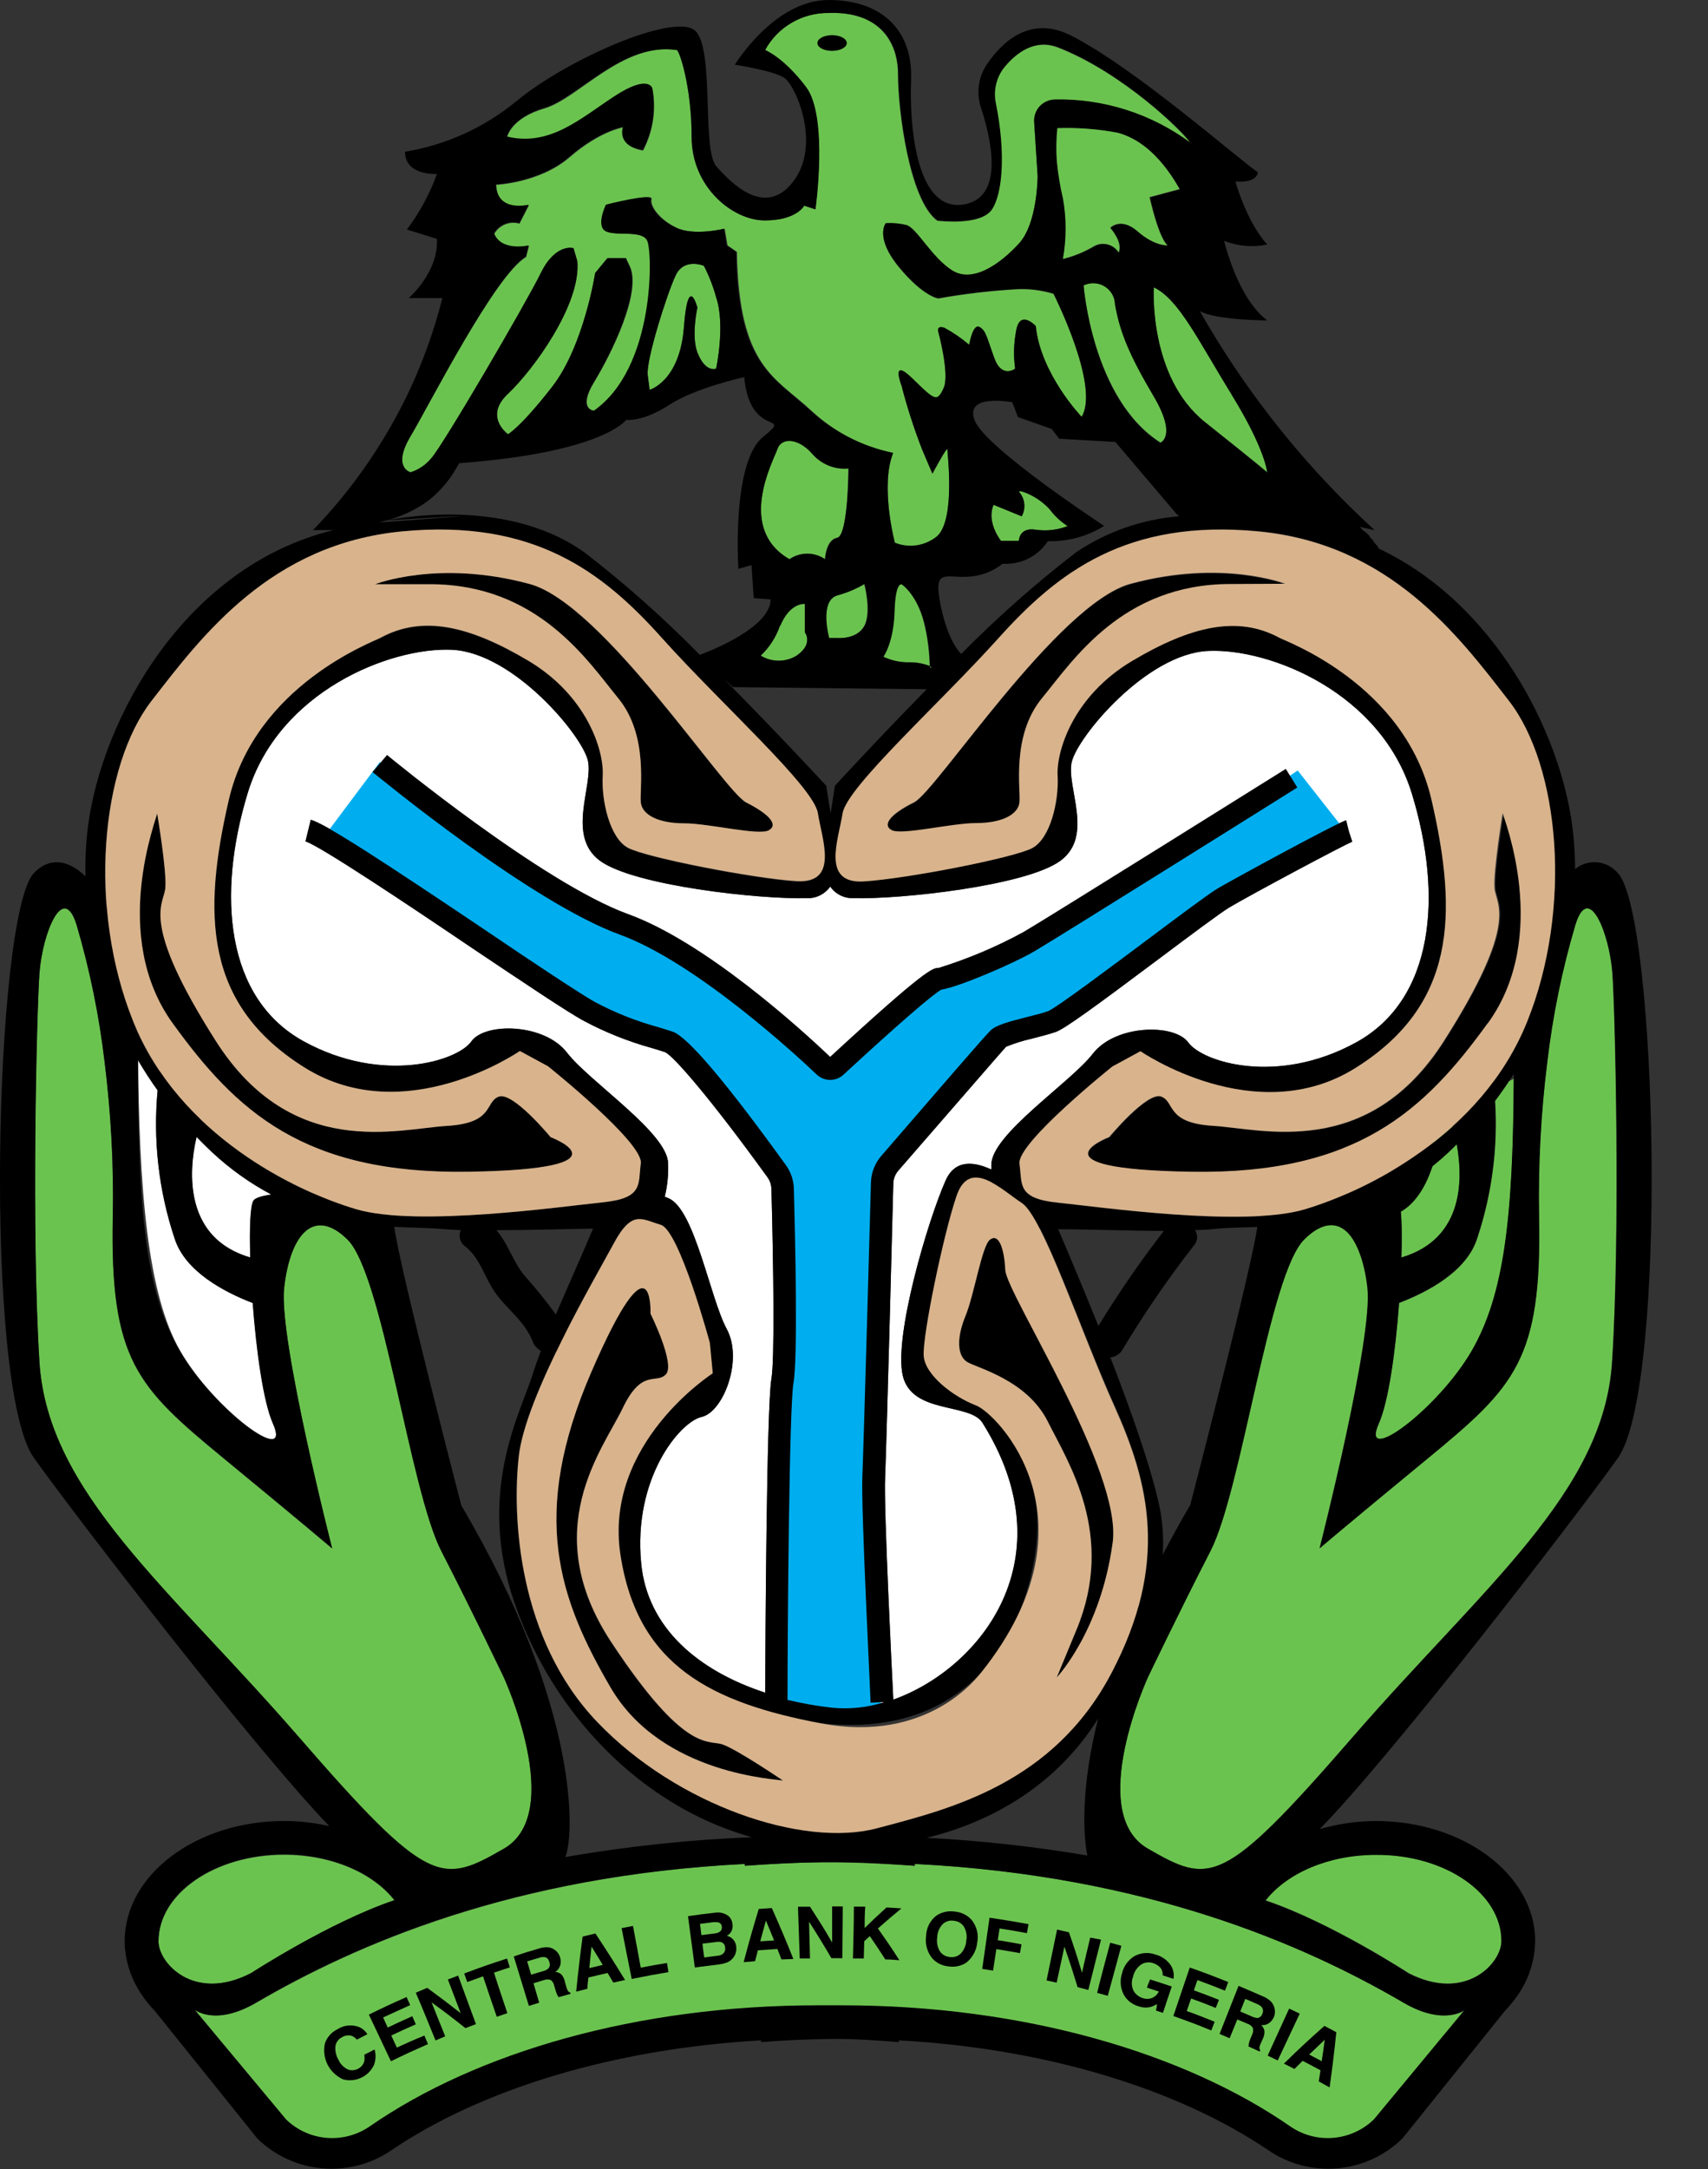 <svg width="26" height="33" viewBox="0 0 26 33" fill="none" xmlns="http://www.w3.org/2000/svg">
<rect x="0" y="0" width="26" height="33" fill="#333333" stroke="none"/>
<g clip-path="url(#clip0_11_5579)">
<path d="M9.132 13.093C9.646 13.474 11.572 13.684 12.285 13.663C12.354 13.666 12.422 13.651 12.484 13.62C12.546 13.589 12.599 13.543 12.639 13.487C12.678 13.544 12.731 13.589 12.792 13.62C12.854 13.651 12.923 13.666 12.992 13.663C13.704 13.684 15.631 13.474 16.144 13.093C16.658 12.713 16.229 11.973 16.315 11.592C16.401 11.212 17.45 9.945 18.392 9.902C19.333 9.859 21.024 10.536 21.494 12.079C21.965 13.622 21.837 15.206 20.639 15.861C19.441 16.517 18.306 16.157 18.091 15.861C17.877 15.566 16.979 15.587 16.636 16.03C16.293 16.473 15.091 17.256 15.091 17.721V17.792C14.841 17.676 14.544 17.628 14.397 17.955C14.122 18.57 13.605 20.332 13.742 20.926C13.88 21.519 14.763 21.337 14.956 21.645C16.252 23.707 14.933 25.38 13.599 25.857C13.583 25.538 13.452 22.948 13.474 22.482C13.495 21.99 13.599 18.049 13.599 18.005C13.601 17.932 13.628 17.862 13.676 17.807C14.64 16.699 15.271 15.97 15.315 15.924C15.442 15.872 15.573 15.831 15.708 15.801C15.833 15.768 15.975 15.733 16.073 15.698C16.212 15.648 16.652 15.328 17.653 14.578C18.112 14.235 18.586 13.88 18.715 13.804C19.046 13.607 20.461 12.852 20.585 12.805L20.533 12.645L20.492 12.48C20.356 12.513 18.74 13.395 18.54 13.513C18.395 13.599 17.956 13.928 17.448 14.309C16.905 14.714 16.086 15.328 15.959 15.38C15.875 15.411 15.748 15.443 15.624 15.473C15.332 15.547 15.164 15.597 15.082 15.673C14.999 15.749 14.139 16.748 13.417 17.583C13.318 17.697 13.262 17.841 13.259 17.99C13.259 18.03 13.149 21.968 13.128 22.464C13.106 22.96 13.252 25.788 13.252 25.903L13.472 25.892C13.212 25.976 12.937 26.006 12.665 25.979C12.432 25.953 12.201 25.912 11.973 25.856H11.989C11.989 24.637 12.017 21.398 12.079 21.045C12.147 20.662 12.106 18.852 12.086 18.09C12.084 17.957 12.04 17.829 11.962 17.721C11.045 16.451 10.465 15.769 10.241 15.694C10.166 15.669 10.09 15.646 10.011 15.623C9.678 15.531 9.356 15.402 9.052 15.24C8.831 15.116 8.118 14.644 7.362 14.131C5.877 13.134 4.959 12.531 4.731 12.472L4.651 12.8C4.851 12.854 6.246 13.785 7.17 14.411C7.966 14.944 8.654 15.406 8.89 15.531C9.214 15.704 9.557 15.841 9.911 15.94C9.987 15.962 10.06 15.985 10.127 16.007C10.252 16.065 10.797 16.684 11.684 17.91C11.721 17.962 11.742 18.024 11.743 18.088C11.776 19.294 11.793 20.687 11.743 20.975C11.668 21.396 11.651 25.104 11.649 25.752C10.631 25.419 9.854 24.767 9.76 23.781C9.636 22.485 10.352 21.63 10.681 21.556C11.01 21.483 11.317 20.688 11.064 20.22C10.81 19.752 10.579 18.409 10.183 18.232L10.12 18.205C10.16 18.041 10.177 17.872 10.171 17.703C10.171 17.239 8.972 16.457 8.631 16.013C8.289 15.568 7.383 15.549 7.175 15.844C6.967 16.14 5.826 16.499 4.627 15.844C3.429 15.189 3.3 13.604 3.772 12.062C4.243 10.519 5.933 9.845 6.875 9.884C7.816 9.924 8.87 11.195 8.951 11.575C9.032 11.956 8.619 12.713 9.132 13.093Z" fill="white"/>
<path d="M21.334 19.129C22.497 18.787 22.226 17.51 22.104 17.094L21.023 18.177C21.165 18.197 21.265 18.229 21.29 18.271C21.334 18.346 21.348 18.685 21.334 19.129Z" fill="#6BC34F"/>
<path d="M22.403 20.556C22.902 19.701 23.034 18.532 23.044 16.412L22.745 16.561C22.82 17.33 22.733 18.106 22.488 18.84C22.33 19.346 21.73 19.659 21.298 19.825C21.245 20.551 21.139 21.326 20.99 21.66C20.691 22.33 21.889 21.443 22.403 20.556Z" fill="#6BC34F"/>
<path d="M24.543 14.806C24.5 14.214 24.185 13.403 23.979 14.068C23.776 14.752 23.633 15.452 23.55 16.161C23.453 16.94 23.411 17.725 23.425 18.51C23.468 20.682 23.06 21.096 21.744 22.178C20.429 23.261 20.086 23.556 20.086 23.556C20.086 23.556 20.9 20.369 20.814 19.596C20.769 19.189 20.653 18.864 20.477 18.721C20.302 18.578 20.103 18.61 19.854 18.855C19.316 19.372 18.9 22.672 18.423 23.598C17.947 24.524 17.471 25.52 17.471 25.52C17.471 25.52 16.525 27.581 17.471 28.126C18.416 28.67 18.608 28.712 20.588 26.43C22.569 24.148 24.409 22.71 24.538 20.724C24.666 18.738 24.585 15.397 24.543 14.806Z" fill="#6BC34F"/>
<path d="M3.809 19.129C3.795 18.684 3.809 18.343 3.854 18.267C3.879 18.225 3.978 18.193 4.121 18.173L3.039 17.09C2.917 17.51 2.648 18.787 3.809 19.129Z" fill="white"/>
<path d="M4.156 21.655C4.008 21.321 3.907 20.547 3.848 19.82C3.417 19.656 2.818 19.344 2.659 18.835C2.414 18.102 2.327 17.327 2.402 16.559L2.102 15.975C2.112 18.102 2.247 19.703 2.746 20.556C3.257 21.444 4.456 22.331 4.156 21.655Z" fill="white"/>
<path d="M7.67 28.129C8.615 27.584 7.67 25.523 7.67 25.523C7.67 25.523 7.195 24.531 6.719 23.601C6.242 22.671 5.826 19.375 5.287 18.858C5.037 18.612 4.823 18.594 4.663 18.724C4.486 18.867 4.37 19.192 4.325 19.599C4.239 20.372 5.054 23.559 5.054 23.559C5.054 23.559 4.711 23.264 3.395 22.181C2.079 21.099 1.673 20.69 1.716 18.513C1.731 17.728 1.689 16.943 1.592 16.164C1.509 15.455 1.366 14.755 1.164 14.07C0.957 13.411 0.641 14.222 0.599 14.809C0.557 15.397 0.474 18.74 0.599 20.726C0.724 22.712 2.568 24.149 4.549 26.432C6.529 28.715 6.724 28.673 7.67 28.129Z" fill="#6BC34F"/>
<path d="M6.251 7.186C6.374 7.148 6.483 7.074 6.565 6.975C6.736 6.792 8.007 4.623 8.232 4.157C8.458 3.692 8.731 3.777 8.731 3.777L8.789 3.974C8.848 4.636 8.108 5.637 7.734 5.989C7.359 6.342 7.734 6.605 7.734 6.605C7.734 6.605 7.919 6.507 8.404 5.886C8.89 5.265 9.06 4.154 9.06 4.154L9.246 3.928H9.532C9.546 3.96 9.563 4.001 9.589 4.051C9.774 4.445 9.304 5.39 9.047 5.812C8.79 6.235 9.047 6.249 9.047 6.249C9.99 5.587 9.946 3.826 9.86 3.663C9.774 3.501 9.403 3.593 9.236 3.522C9.069 3.45 9.236 3.114 9.236 3.114C9.236 3.114 9.95 2.931 9.921 3.029C9.892 3.128 10.034 3.34 10.304 3.466C10.573 3.593 11.033 3.48 11.033 3.48L11.076 3.734L11.219 3.832C11.248 5.593 11.804 5.735 12.36 6.255C12.706 6.575 13.133 6.797 13.595 6.897C13.394 7.404 13.622 8.264 13.622 8.264C13.728 8.306 13.844 8.32 13.957 8.302C14.07 8.285 14.177 8.238 14.265 8.165C14.55 7.912 14.422 6.897 14.422 6.84C14.422 6.784 14.194 7.21 14.194 7.21L14.036 6.84C13.913 6.523 13.808 6.199 13.723 5.869C13.723 5.869 13.551 5.432 13.894 5.769C14.237 6.106 14.268 6.122 14.364 5.911C14.46 5.699 14.28 5.038 14.28 5.038C14.28 5.038 14.265 4.953 14.379 4.995C14.513 5.067 14.638 5.154 14.754 5.252C14.754 5.252 14.811 4.924 14.911 4.981C15.01 5.038 15.025 5.15 15.139 5.46C15.252 5.77 15.453 5.615 15.453 5.615C15.427 5.427 15.431 5.237 15.466 5.05C15.523 4.698 15.766 4.965 15.766 4.965C15.837 5.698 16.465 6.347 16.465 6.347C16.75 5.881 16.037 4.472 16.037 4.472C15.857 4.417 15.669 4.393 15.48 4.402C15.079 4.425 14.678 4.472 14.282 4.543C14.282 4.543 14.054 4.514 13.682 4.064C13.311 3.613 13.483 3.401 13.483 3.401C13.588 3.395 13.694 3.404 13.797 3.43C13.954 3.473 14.182 3.922 14.495 4.12C14.808 4.319 15.224 4.022 15.509 3.712C15.795 3.401 15.795 2.683 15.795 2.683L15.742 1.858C15.739 1.816 15.745 1.773 15.76 1.733C15.774 1.692 15.796 1.655 15.825 1.624C15.854 1.592 15.89 1.566 15.929 1.549C15.968 1.531 16.011 1.521 16.054 1.52C16.797 1.505 17.524 1.736 18.119 2.176C18.008 2.001 17.085 1.106 16.108 0.726C15.75 0.585 15.464 0.81 15.289 1.022C15.226 1.098 15.182 1.187 15.159 1.281C15.135 1.376 15.133 1.475 15.152 1.57C15.311 2.352 15.25 2.962 15.095 3.191C14.924 3.444 14.267 3.359 14.267 3.359C13.839 3.049 13.668 1.669 13.668 1.133C13.668 0.597 13.345 0.171 12.615 0.198C12.416 0.196 12.221 0.247 12.05 0.346C11.879 0.446 11.738 0.59 11.644 0.762C11.644 0.762 11.93 0.874 12.268 1.325C12.606 1.776 12.41 3.186 12.41 3.186L12.239 3.129C12.239 3.129 12.125 3.354 11.639 3.354C11.154 3.354 10.527 2.847 10.527 2.086C10.527 1.325 10.344 0.769 10.304 0.762C9.476 0.639 8.807 1.501 8.291 1.65C7.775 1.799 7.721 2.086 7.721 2.086C8.377 2.241 8.843 1.804 9.361 1.47C9.879 1.137 9.932 1.347 9.932 1.347C9.993 1.669 9.943 2.001 9.79 2.291C9.376 2.22 9.489 1.938 9.489 1.938C9.489 1.938 9.133 1.995 8.676 2.39C8.22 2.786 7.554 2.813 7.554 2.813C7.569 3.249 8.053 3.123 8.053 3.123L7.909 3.404C7.837 3.383 7.76 3.387 7.69 3.415C7.62 3.443 7.562 3.494 7.525 3.559C7.639 3.841 8.053 3.742 8.053 3.742L8.01 3.911C7.535 4.188 6.536 6.158 6.251 6.637C5.965 7.116 6.251 7.186 6.251 7.186Z" fill="#6BC34F"/>
<path d="M10.617 5.362C10.741 5.68 10.902 5.608 10.902 5.608C10.902 5.608 11.046 4.946 10.902 4.523C10.857 4.358 10.795 4.197 10.716 4.044C10.716 4.044 10.417 3.921 10.289 4.185C10.16 4.448 9.832 5.481 9.861 5.707L9.89 5.932C9.89 5.932 10.351 5.803 10.412 4.973C10.473 4.143 10.617 4.681 10.617 4.681C10.617 4.681 10.521 5.109 10.617 5.362Z" fill="#6BC34F"/>
<path d="M16.65 3.746C16.681 3.728 16.715 3.716 16.751 3.711C16.787 3.707 16.823 3.709 16.858 3.718C16.893 3.727 16.925 3.743 16.954 3.765C16.982 3.786 17.006 3.813 17.024 3.844C17.103 3.69 16.899 3.465 16.899 3.465C16.899 3.465 17.057 3.295 17.314 3.52C17.57 3.746 17.771 3.732 17.771 3.732C17.63 3.609 17.498 2.999 17.498 2.999L17.956 2.876C17.62 2.286 17.271 2.087 17.007 2.014C16.704 1.956 16.395 1.933 16.086 1.944C16.069 2.11 16.067 2.278 16.079 2.444C16.096 2.636 16.127 2.827 16.171 3.014C16.227 3.322 16.227 3.637 16.171 3.945C16.34 3.902 16.501 3.835 16.65 3.746Z" fill="#6BC34F"/>
<path d="M17.665 6.732C17.665 6.732 17.922 6.633 17.566 6.028C17.209 5.422 17.051 5.07 16.973 4.619C16.971 4.564 16.956 4.511 16.928 4.464C16.9 4.417 16.86 4.377 16.812 4.349C16.765 4.321 16.711 4.305 16.656 4.303C16.6 4.301 16.545 4.313 16.496 4.337C16.496 4.337 16.624 6.069 17.665 6.732Z" fill="#6BC34F"/>
<path d="M17.563 4.369C17.563 4.369 17.478 5.736 18.348 6.425C19.217 7.115 19.29 7.186 19.29 7.186C19.29 7.186 19.262 6.834 18.748 6.003C18.234 5.172 17.948 4.558 17.563 4.369Z" fill="#6BC34F"/>
<path d="M12.742 8.181C12.913 8.154 12.913 7.124 12.913 7.124C12.812 7.134 12.711 7.12 12.617 7.083C12.523 7.046 12.439 6.988 12.372 6.914C12.157 6.66 11.887 6.645 11.829 6.829C11.772 7.012 11.206 8.04 12.015 8.506C12.095 8.451 12.189 8.422 12.286 8.422C12.383 8.422 12.477 8.451 12.556 8.506C12.556 8.506 12.571 8.209 12.742 8.181Z" fill="#6BC34F"/>
<path d="M15.124 7.681C15.01 7.948 15.238 8.23 15.238 8.23H15.51C15.51 8.23 15.51 8.018 15.767 8.06C15.931 8.083 16.098 8.064 16.252 8.004C16.146 7.937 16.053 7.851 15.979 7.751C15.777 7.525 15.48 7.437 15.51 7.482C15.554 7.532 15.582 7.594 15.59 7.66C15.598 7.726 15.584 7.793 15.552 7.852L15.124 7.681Z" fill="#6BC34F"/>
<path d="M14.168 10.157C14.182 10.157 14.168 10.142 14.15 10.129C14.153 10.152 14.156 10.161 14.168 10.157Z" fill="#6BC34F"/>
<path d="M13.727 8.89C13.727 8.89 13.626 8.82 13.612 9.299C13.598 9.778 13.441 9.99 13.441 9.99C13.561 10.047 13.693 10.076 13.826 10.075C13.937 10.072 14.048 10.091 14.151 10.132C14.147 9.937 14.125 9.743 14.083 9.553C13.982 9.06 13.727 8.89 13.727 8.89Z" fill="#6BC34F"/>
<path d="M12.74 9.707C12.74 9.707 13.04 9.735 13.155 9.522C13.269 9.309 13.155 8.887 13.155 8.887C13.025 8.963 12.886 9.021 12.74 9.059C12.455 9.143 12.616 9.708 12.616 9.708L12.74 9.707Z" fill="#6BC34F"/>
<path d="M11.872 9.524C11.813 9.695 11.713 9.85 11.581 9.976C11.663 10.026 11.758 10.053 11.855 10.053C11.952 10.053 12.047 10.026 12.129 9.976C12.386 9.793 12.254 9.622 12.254 9.622V9.188C12.215 9.188 12.015 9.185 11.872 9.524Z" fill="#6BC34F"/>
<path d="M3.825 30.023C3.825 30.023 5.014 29.244 6.006 28.915C5.683 28.501 5.052 28.219 4.325 28.219C3.27 28.219 2.413 28.811 2.413 29.539C2.413 29.872 2.958 30.467 3.825 30.023Z" fill="#6BC34F"/>
<path d="M21.366 30.468C19.861 29.586 17.459 28.536 13.929 28.359C13.929 28.369 13.929 28.377 13.929 28.387C13.546 28.36 13.158 28.34 12.761 28.334H12.512C12.114 28.334 11.726 28.36 11.343 28.387C11.344 28.378 11.344 28.368 11.343 28.359C7.813 28.536 5.412 29.59 3.906 30.468C3.275 30.837 2.963 30.573 2.964 30.574L4.358 32.25C4.525 32.413 4.744 32.514 4.978 32.533C5.212 32.553 5.446 32.49 5.638 32.357C7.259 31.234 9.711 30.517 12.452 30.517C12.516 30.517 12.577 30.517 12.64 30.517C12.704 30.517 12.765 30.517 12.829 30.517C15.572 30.517 18.023 31.234 19.644 32.357C19.836 32.49 20.07 32.553 20.304 32.533C20.538 32.514 20.757 32.413 20.924 32.25L22.317 30.574C22.317 30.574 21.997 30.837 21.366 30.468Z" fill="#6BC34F"/>
<path d="M20.945 28.215C20.218 28.215 19.587 28.497 19.264 28.911C20.256 29.245 21.445 30.019 21.444 30.019C22.311 30.463 22.857 29.869 22.857 29.526C22.857 28.807 21.999 28.215 20.945 28.215Z" fill="#6BC34F"/>
<path d="M12.666 0.774C12.79 0.774 12.89 0.721 12.89 0.655C12.89 0.589 12.79 0.535 12.666 0.535C12.543 0.535 12.443 0.589 12.443 0.655C12.443 0.721 12.543 0.774 12.666 0.774Z" fill="black"/>
<path d="M13.407 26.116L11.867 25.911L11.932 18.019C11.357 17.089 10.32 15.655 9.217 15.442C8.233 15.251 5.322 12.957 4.959 12.693L5.782 11.594C7.108 12.56 7.865 13.476 10.082 14.331C10.771 14.597 11.879 15.634 12.59 16.289C13.648 15.442 13.962 14.911 14.599 14.787C15.067 14.634 17.879 13.005 19.754 11.722L20.528 12.707C18.55 13.49 16.07 15.429 15.33 15.847C15.045 15.97 14.199 17.047 13.438 17.914L13.407 26.116ZM15.042 14.353H15.027H15.042Z" fill="#00AEEF"/>
<path d="M21.079 18.509C21.079 18.509 21.545 18.534 21.805 17.748C22.064 16.963 20.836 18.129 20.836 18.129L21.079 18.509Z" fill="black"/>
<path d="M24.628 13.284C24.589 13.237 24.542 13.199 24.488 13.171C24.434 13.143 24.376 13.125 24.315 13.119C24.255 13.114 24.194 13.12 24.136 13.137C24.077 13.155 24.023 13.184 23.977 13.222C23.976 13.003 23.962 12.784 23.934 12.567C23.746 11.133 22.753 9.178 20.984 8.344C20.981 8.327 20.973 8.311 20.96 8.299C20.933 8.273 20.911 8.244 20.893 8.212C20.885 8.199 20.874 8.189 20.86 8.182C20.858 8.176 20.856 8.17 20.853 8.164C20.828 8.13 20.796 8.1 20.76 8.078C20.74 8.056 20.718 8.035 20.695 8.016C20.77 8.032 20.845 8.047 20.925 8.065C20.341 7.531 19.805 6.948 19.323 6.323C18.933 5.818 18.579 5.287 18.264 4.733C18.521 4.875 19.291 4.875 19.291 4.875C18.835 4.536 18.634 3.663 18.634 3.663C18.842 3.747 19.071 3.766 19.291 3.72C18.977 3.381 18.806 2.761 18.806 2.761C19.148 2.789 19.148 2.62 19.148 2.62C18.92 2.48 17.265 1.02 16.294 0.536C15.68 0.231 15.254 0.638 15.025 0.976C14.96 1.071 14.918 1.18 14.902 1.293C14.885 1.407 14.896 1.523 14.931 1.632C15.082 2.091 15.286 2.955 14.724 3.099C13.955 3.296 13.84 1.944 13.869 1.212C13.898 0.479 13.441 0 12.613 0C11.785 0 11.186 0.985 11.186 0.985C11.186 0.985 11.758 1.07 11.935 1.182C12.112 1.294 12.506 2.197 12.077 2.759C11.648 3.322 11.135 2.788 10.907 2.534C10.679 2.28 10.878 0.788 10.593 0.478C10.307 0.167 8.625 0.9 7.849 1.549C7.366 1.944 6.785 2.206 6.166 2.309C6.166 2.678 6.651 2.647 6.651 2.647C6.542 2.95 6.388 3.234 6.194 3.492L6.651 3.634C6.679 4.141 6.222 4.535 6.222 4.535H6.734C6.615 5.007 6.451 5.468 6.247 5.91C5.876 6.704 5.376 7.433 4.765 8.065C4.875 8.065 4.977 8.065 5.076 8.065C2.811 8.619 1.555 10.933 1.34 12.567C1.308 12.821 1.295 13.077 1.301 13.333C1.034 13.072 0.746 13.04 0.515 13.284C-0.084 13.919 -0.255 21.095 0.515 22.178C1.19 23.123 3.882 26.611 5.012 27.782C4.786 27.731 4.555 27.705 4.324 27.705C2.985 27.705 1.898 28.525 1.898 29.532C1.898 29.578 1.898 29.622 1.905 29.667C1.93 29.903 2.012 30.13 2.144 30.329C2.207 30.425 2.279 30.514 2.358 30.596L3.917 32.535C4.182 32.795 4.532 32.956 4.905 32.989C5.278 33.022 5.651 32.925 5.958 32.714C7.315 31.794 9.317 31.17 11.585 31.042C11.585 31.051 11.585 31.061 11.585 31.069C11.928 31.041 12.279 31.026 12.633 31.021C12.987 31.016 13.338 31.041 13.681 31.069C13.68 31.06 13.68 31.051 13.681 31.042C15.948 31.165 17.949 31.794 19.308 32.714C19.615 32.924 19.988 33.022 20.36 32.989C20.733 32.956 21.082 32.795 21.348 32.535L22.907 30.596C22.986 30.514 23.058 30.424 23.122 30.329C23.254 30.13 23.336 29.903 23.361 29.667C23.361 29.622 23.369 29.578 23.369 29.532C23.369 28.525 22.281 27.705 20.944 27.705C20.654 27.706 20.367 27.748 20.089 27.828C21.189 26.708 23.944 23.141 24.628 22.183C25.397 21.095 25.226 13.914 24.628 13.284ZM22.97 10.665C23.457 11.291 23.718 12.389 23.667 13.541C23.338 14.013 23.074 14.854 23.044 15.967C22.951 16.138 22.847 16.302 22.732 16.459C22.646 15.574 22.056 16.967 22.056 16.967C22.056 16.967 22.075 17.016 22.1 17.1L22.111 17.14C21.638 17.562 21.099 17.906 20.515 18.159C19.991 18.169 19.367 18.273 19.194 18.502C18.133 18.566 16.599 18.349 16.097 18.299C15.969 18.291 15.842 18.261 15.723 18.212L15.64 18.156C15.524 18.05 15.544 17.898 15.515 17.707C15.473 17.39 16.928 16.229 16.928 16.229L17.356 15.996C17.356 15.996 19.108 17.204 20.631 16.25C22.153 15.296 22.198 13.914 21.793 12.166C21.388 10.417 19.579 9.761 19.482 9.703C18.845 9.357 18.134 9.518 17.237 10.052C16.341 10.585 16.081 11.421 16.102 11.801C16.124 12.182 15.996 12.752 15.717 12.9C15.438 13.047 13.813 13.365 13.155 13.407C12.891 13.424 12.781 13.324 12.739 13.173C12.749 13.073 12.749 12.972 12.739 12.873C12.761 12.701 12.811 12.518 12.835 12.371C12.899 11.97 14.312 10.702 15.211 9.703C16.11 8.704 17.157 7.892 19.16 8.081C21.163 8.271 22.198 9.671 22.97 10.665ZM21.288 18.272C21.269 18.24 21.206 18.214 21.112 18.194C21.454 18.018 21.77 17.795 22.05 17.533C22.093 17.492 22.135 17.451 22.175 17.41C22.274 17.959 22.276 18.853 21.331 19.134C21.346 18.686 21.333 18.347 21.288 18.272ZM21.297 19.819C21.728 19.655 22.328 19.342 22.486 18.833C22.709 18.163 22.8 17.457 22.756 16.754C22.858 16.619 22.953 16.482 23.043 16.34V16.409C23.033 18.529 22.895 19.698 22.402 20.552C21.888 21.44 20.689 22.327 20.989 21.651C21.137 21.32 21.243 20.544 21.297 19.825V19.819ZM17.65 22.918C17.525 22.337 17.221 21.472 16.902 20.651C16.941 20.648 16.979 20.634 17.012 20.613C17.045 20.591 17.072 20.562 17.09 20.528C17.419 19.981 17.78 19.454 18.173 18.95C18.202 18.919 18.219 18.878 18.223 18.835C18.226 18.793 18.215 18.75 18.191 18.714C18.316 18.714 18.441 18.703 18.538 18.693C18.696 18.677 18.901 18.677 19.139 18.667C19.041 19.353 18.118 22.898 18.118 22.898C17.964 23.159 17.826 23.412 17.699 23.655C17.716 23.408 17.699 23.16 17.65 22.918ZM7.082 18.963C7.31 19.142 7.373 19.429 7.534 19.66C7.723 19.928 7.983 20.093 8.11 20.411C8.132 20.471 8.177 20.521 8.234 20.551C8.188 20.674 8.147 20.786 8.116 20.887C7.93 21.491 7.243 22.69 7.835 24.395C8.428 26.101 9.768 27.459 11.38 27.933L11.447 27.951C10.494 27.989 9.544 28.09 8.605 28.253C8.742 27.951 8.841 25.992 7.022 22.903C7.022 22.903 6.093 19.332 6.001 18.665C6.295 18.681 6.547 18.68 6.734 18.698C6.819 18.705 6.915 18.712 7.015 18.715C6.995 18.758 6.991 18.806 7.003 18.851C7.015 18.896 7.043 18.936 7.082 18.963ZM7.562 18.716C8.041 18.716 8.574 18.699 9.028 18.692C8.865 19.077 8.653 19.554 8.461 19.998C8.315 19.795 8.157 19.6 7.989 19.413C7.81 19.202 7.742 18.933 7.562 18.723V18.716ZM16.554 28.23C15.745 28.093 14.928 28.003 14.108 27.96C15.114 27.714 16.086 27.152 16.717 26.146C16.454 27.174 16.486 27.928 16.554 28.236V28.23ZM16.917 25.454C16.03 27.138 14.466 27.519 13.344 27.815C12.221 28.11 10.308 27.466 9.094 26.202C7.879 24.937 7.792 23.072 7.895 22.154C7.941 21.739 8.185 21.145 8.464 20.567C8.494 20.56 8.522 20.547 8.545 20.528C8.569 20.509 8.589 20.485 8.602 20.458C8.616 20.43 8.623 20.401 8.623 20.37C8.624 20.34 8.617 20.31 8.605 20.283C8.904 19.692 9.211 19.157 9.343 18.913C9.384 18.835 9.431 18.76 9.485 18.689C9.624 18.684 9.758 18.644 9.877 18.574C9.932 18.592 9.989 18.614 10.055 18.633C10.34 18.716 10.803 20.429 10.803 20.429L10.847 20.892C10.847 20.892 9.186 21.963 9.448 23.655C9.71 25.347 10.84 26.029 12.496 26.216C15.318 26.535 15.902 23.904 15.774 22.915C15.647 21.927 15.191 21.507 14.859 21.38C14.527 21.253 14.09 20.925 14.065 20.626C14.04 20.327 14.358 18.785 14.563 18.196C14.681 17.853 14.892 17.874 15.11 17.994C15.142 18.348 15.281 18.663 15.833 18.692C16.152 19.308 16.574 20.509 16.972 21.393C17.381 22.302 17.658 23.249 17.34 24.418C17.181 24.771 17.052 25.102 16.945 25.411C16.932 25.427 16.925 25.443 16.917 25.46V25.454ZM9.131 13.095C9.645 13.476 11.572 13.686 12.284 13.665C12.353 13.668 12.422 13.653 12.484 13.622C12.545 13.591 12.598 13.546 12.638 13.489C12.677 13.546 12.73 13.591 12.791 13.622C12.853 13.653 12.922 13.668 12.991 13.665C13.703 13.686 15.63 13.476 16.144 13.095C16.657 12.715 16.228 11.975 16.314 11.594C16.401 11.214 17.449 9.947 18.391 9.904C19.332 9.861 21.023 10.538 21.494 12.081C21.964 13.624 21.837 15.208 20.638 15.863C19.44 16.518 18.305 16.159 18.09 15.863C17.876 15.568 16.978 15.589 16.635 16.032C16.292 16.475 15.09 17.259 15.09 17.723V17.794C14.84 17.678 14.544 17.63 14.396 17.957C14.121 18.572 13.604 20.334 13.742 20.928C13.879 21.521 14.762 21.339 14.955 21.647C16.251 23.709 14.933 25.382 13.598 25.859C13.582 25.541 13.451 22.95 13.473 22.484C13.495 21.992 13.598 18.052 13.598 18.007C13.6 17.934 13.627 17.864 13.676 17.809C14.64 16.701 15.271 15.972 15.314 15.926C15.441 15.874 15.573 15.833 15.707 15.803C15.832 15.77 15.974 15.735 16.073 15.7C16.211 15.65 16.651 15.33 17.653 14.58C18.111 14.237 18.585 13.882 18.714 13.806C19.046 13.609 20.46 12.854 20.584 12.807L20.532 12.647L20.491 12.482C20.355 12.515 18.739 13.397 18.539 13.515C18.395 13.601 17.956 13.93 17.447 14.311C16.904 14.716 16.085 15.33 15.958 15.382C15.874 15.413 15.747 15.445 15.623 15.476C15.332 15.549 15.163 15.599 15.081 15.675C14.999 15.751 14.138 16.75 13.416 17.585C13.317 17.699 13.261 17.843 13.258 17.992C13.258 18.032 13.148 21.97 13.127 22.466C13.106 22.962 13.252 25.791 13.252 25.905L13.471 25.894C13.211 25.978 12.936 26.008 12.664 25.981C12.431 25.955 12.2 25.914 11.972 25.858H11.988C11.988 24.639 12.016 21.399 12.078 21.047C12.147 20.664 12.105 18.854 12.085 18.092C12.083 17.959 12.039 17.831 11.961 17.723C11.044 16.453 10.464 15.771 10.24 15.696C10.165 15.671 10.089 15.648 10.01 15.624C9.677 15.533 9.355 15.404 9.051 15.242C8.831 15.118 8.117 14.646 7.361 14.133C5.876 13.136 4.958 12.533 4.73 12.473L4.65 12.802C4.85 12.857 6.245 13.787 7.169 14.413C7.965 14.946 8.653 15.408 8.889 15.533C9.213 15.706 9.556 15.843 9.911 15.942C9.987 15.964 10.059 15.986 10.126 16.009C10.251 16.067 10.796 16.686 11.683 17.912C11.72 17.964 11.741 18.026 11.743 18.09C11.775 19.296 11.792 20.689 11.743 20.977C11.668 21.398 11.65 25.106 11.648 25.753C10.63 25.421 9.853 24.768 9.76 23.783C9.635 22.487 10.351 21.632 10.68 21.558C11.009 21.485 11.316 20.69 11.063 20.222C10.81 19.754 10.578 18.411 10.182 18.234L10.119 18.207C10.159 18.043 10.176 17.874 10.17 17.706C10.17 17.241 8.972 16.459 8.63 16.015C8.288 15.57 7.383 15.551 7.174 15.846C6.966 16.142 5.825 16.501 4.627 15.846C3.428 15.191 3.3 13.606 3.771 12.063C4.242 10.521 5.932 9.847 6.874 9.886C7.815 9.926 8.869 11.197 8.95 11.577C9.031 11.958 8.619 12.715 9.131 13.095ZM12.748 8.185C12.577 8.213 12.562 8.51 12.562 8.51C12.482 8.455 12.388 8.426 12.291 8.426C12.194 8.426 12.1 8.455 12.021 8.51C11.206 8.044 11.771 7.016 11.835 6.833C11.898 6.649 12.163 6.664 12.377 6.918C12.444 6.992 12.528 7.05 12.622 7.087C12.716 7.124 12.818 7.138 12.919 7.128C12.919 7.128 12.912 8.158 12.742 8.185H12.748ZM13.162 8.887C13.162 8.887 13.275 9.31 13.162 9.522C13.048 9.734 12.748 9.707 12.748 9.707H12.623C12.623 9.707 12.466 9.141 12.748 9.058C12.891 9.019 13.028 8.962 13.155 8.887H13.162ZM11.877 9.522C12.021 9.183 12.22 9.186 12.251 9.186V9.62C12.251 9.62 12.39 9.792 12.127 9.974C12.045 10.025 11.95 10.052 11.853 10.052C11.756 10.052 11.661 10.025 11.579 9.974C11.712 9.848 11.812 9.693 11.871 9.522H11.877ZM14.107 10.486C13.333 11.274 12.71 11.954 12.71 11.954L12.644 12.374L12.577 11.954C12.577 11.954 11.865 11.182 11.021 10.331L11.158 10.454L14.107 10.486ZM13.447 9.994C13.447 9.994 13.604 9.782 13.618 9.303C13.632 8.824 13.733 8.894 13.733 8.894C13.733 8.894 13.989 9.064 14.09 9.556C14.131 9.747 14.153 9.941 14.157 10.135C14.179 10.148 14.188 10.159 14.174 10.162C14.161 10.166 14.159 10.162 14.157 10.135C14.054 10.095 13.944 10.075 13.833 10.079C13.697 10.079 13.563 10.048 13.441 9.989L13.447 9.994ZM16.112 18.702C16.594 18.702 17.19 18.727 17.717 18.727C17.358 19.191 17.025 19.674 16.72 20.173C16.475 19.565 16.248 19.026 16.106 18.697L16.112 18.702ZM15.516 7.485C15.483 7.44 15.783 7.528 15.985 7.754C16.058 7.852 16.149 7.937 16.252 8.004C16.098 8.064 15.931 8.083 15.767 8.059C15.51 8.017 15.51 8.229 15.51 8.229H15.238C15.238 8.229 15.01 7.947 15.125 7.68L15.553 7.856C15.586 7.797 15.6 7.729 15.592 7.661C15.585 7.594 15.556 7.531 15.51 7.48L15.516 7.485ZM15.267 8.578C15.402 8.585 15.536 8.557 15.656 8.497C15.777 8.436 15.879 8.345 15.951 8.233C16.254 8.242 16.552 8.161 16.808 8.001C16.808 8.001 15.01 6.824 14.839 6.401C14.668 5.977 15.41 6.12 15.41 6.12L15.495 6.345L16.009 6.526L16.124 6.675L16.979 6.724L17.921 7.833H17.934C17.938 7.84 17.942 7.848 17.947 7.855C17.384 7.9 16.844 8.09 16.378 8.405C15.761 8.88 15.178 9.396 14.632 9.949C14.632 9.949 14.433 9.774 14.319 9.21C14.206 8.646 14.376 8.791 14.718 8.775C14.919 8.769 15.112 8.698 15.267 8.573V8.578ZM16.18 3.019C16.136 2.832 16.105 2.641 16.087 2.449C16.075 2.283 16.078 2.115 16.095 1.949C16.403 1.938 16.712 1.962 17.015 2.019C17.28 2.09 17.629 2.289 17.964 2.881L17.507 3.004C17.507 3.004 17.639 3.61 17.78 3.737C17.78 3.737 17.579 3.751 17.322 3.525C17.065 3.3 16.908 3.47 16.908 3.47C16.908 3.47 17.108 3.695 17.033 3.849C17.015 3.818 16.991 3.791 16.962 3.77C16.934 3.748 16.901 3.732 16.866 3.723C16.832 3.714 16.795 3.712 16.76 3.716C16.724 3.721 16.69 3.733 16.659 3.751C16.509 3.837 16.348 3.901 16.18 3.94C16.235 3.634 16.235 3.321 16.18 3.014V3.019ZM16.972 4.626C17.049 5.077 17.207 5.429 17.564 6.035C17.921 6.641 17.664 6.739 17.664 6.739C16.622 6.077 16.494 4.344 16.494 4.344C16.543 4.32 16.598 4.308 16.653 4.31C16.708 4.312 16.762 4.327 16.809 4.355C16.856 4.382 16.896 4.421 16.924 4.468C16.953 4.514 16.969 4.567 16.972 4.621V4.626ZM18.749 6.006C19.263 6.838 19.291 7.19 19.291 7.19C19.291 7.19 19.219 7.12 18.349 6.429C17.478 5.738 17.564 4.372 17.564 4.372C17.949 4.556 18.235 5.172 18.749 6.002V6.006ZM6.249 6.636C6.535 6.157 7.534 4.187 8.005 3.902L8.047 3.733C8.047 3.733 7.633 3.832 7.52 3.55C7.557 3.485 7.615 3.434 7.684 3.406C7.754 3.378 7.832 3.374 7.904 3.395L8.047 3.114C8.047 3.114 7.562 3.237 7.549 2.804C7.549 2.804 8.219 2.775 8.671 2.381C9.122 1.987 9.484 1.93 9.484 1.93C9.484 1.93 9.371 2.211 9.785 2.282C9.937 1.992 9.988 1.66 9.927 1.338C9.927 1.338 9.869 1.127 9.356 1.462C8.842 1.797 8.372 2.236 7.716 2.077C7.716 2.077 7.773 1.795 8.286 1.641C8.798 1.487 9.478 0.634 10.302 0.761C10.342 0.767 10.53 1.324 10.53 2.085C10.53 2.846 11.154 3.353 11.643 3.353C12.132 3.353 12.243 3.128 12.243 3.128L12.414 3.184C12.414 3.184 12.613 1.776 12.271 1.324C11.93 0.872 11.648 0.761 11.648 0.761C11.742 0.588 11.882 0.444 12.053 0.345C12.224 0.245 12.419 0.194 12.618 0.197C13.35 0.17 13.674 0.592 13.674 1.127C13.674 1.661 13.845 3.043 14.273 3.353C14.273 3.353 14.93 3.438 15.101 3.184C15.256 2.955 15.317 2.346 15.158 1.564C15.139 1.468 15.141 1.37 15.165 1.275C15.188 1.18 15.232 1.092 15.294 1.016C15.47 0.804 15.756 0.579 16.114 0.719C17.085 1.1 18.009 1.995 18.12 2.17C17.525 1.729 16.798 1.498 16.055 1.513C16.012 1.515 15.969 1.524 15.93 1.542C15.891 1.56 15.855 1.586 15.826 1.617C15.797 1.649 15.775 1.686 15.761 1.726C15.746 1.767 15.74 1.809 15.743 1.852L15.796 2.677C15.796 2.677 15.796 3.395 15.51 3.705C15.225 4.015 14.81 4.311 14.496 4.114C14.182 3.917 13.955 3.466 13.798 3.423C13.695 3.398 13.589 3.388 13.483 3.395C13.483 3.395 13.313 3.607 13.683 4.057C14.053 4.508 14.283 4.536 14.283 4.536C14.679 4.466 15.079 4.419 15.481 4.396C15.669 4.387 15.858 4.411 16.038 4.466C16.038 4.466 16.751 5.875 16.465 6.34C16.465 6.34 15.842 5.691 15.767 4.959C15.767 4.959 15.518 4.691 15.466 5.044C15.431 5.23 15.427 5.42 15.453 5.608C15.453 5.608 15.253 5.761 15.138 5.452C15.024 5.143 15.014 5.03 14.91 4.973C14.807 4.917 14.753 5.244 14.753 5.244C14.638 5.146 14.512 5.06 14.379 4.987C14.264 4.945 14.279 5.03 14.279 5.03C14.279 5.03 14.464 5.691 14.364 5.903C14.264 6.115 14.239 6.1 13.894 5.761C13.548 5.423 13.723 5.861 13.723 5.861C13.808 6.191 13.912 6.515 14.036 6.833L14.193 7.202C14.193 7.202 14.421 6.779 14.421 6.833C14.421 6.887 14.546 7.904 14.264 8.158C14.176 8.23 14.07 8.277 13.957 8.295C13.844 8.312 13.728 8.299 13.622 8.256C13.622 8.256 13.394 7.394 13.595 6.889C13.128 6.793 12.697 6.574 12.347 6.255C11.791 5.734 11.235 5.593 11.206 3.832L11.063 3.733L11.021 3.48C11.021 3.48 10.559 3.593 10.291 3.466C10.023 3.339 9.879 3.128 9.908 3.029C9.937 2.931 9.223 3.114 9.223 3.114C9.223 3.114 9.06 3.448 9.228 3.522C9.397 3.596 9.77 3.493 9.852 3.663C9.934 3.833 9.977 5.593 9.039 6.249C9.039 6.249 8.782 6.234 9.039 5.812C9.296 5.39 9.766 4.445 9.581 4.051C9.555 3.997 9.538 3.956 9.524 3.928H9.246L9.06 4.153C9.06 4.153 8.889 5.262 8.404 5.886C7.919 6.51 7.732 6.607 7.732 6.607C7.732 6.607 7.358 6.34 7.732 5.992C8.106 5.643 8.846 4.637 8.788 3.976L8.73 3.775C8.73 3.775 8.459 3.692 8.231 4.156C8.002 4.62 6.734 6.791 6.563 6.973C6.482 7.072 6.373 7.146 6.249 7.185C6.249 7.185 5.963 7.115 6.249 6.636ZM10.411 4.972C10.35 5.802 9.888 5.931 9.888 5.931L9.859 5.706C9.831 5.481 10.159 4.451 10.287 4.184C10.416 3.917 10.715 4.044 10.715 4.044C10.793 4.197 10.856 4.357 10.901 4.523C11.044 4.945 10.901 5.608 10.901 5.608C10.901 5.608 10.737 5.678 10.615 5.361C10.519 5.109 10.615 4.679 10.615 4.679C10.615 4.679 10.476 4.142 10.411 4.972ZM5.88 7.92C6.096 7.863 6.301 7.769 6.485 7.643C6.665 7.51 6.816 7.342 6.93 7.15L6.991 7.047C9.188 6.883 9.531 6.389 9.531 6.389C9.531 6.389 9.788 6.421 10.187 6.16C10.586 5.899 11.329 5.738 11.329 5.738C11.415 6.692 12.097 6.255 11.614 6.649C11.132 7.043 11.24 8.654 11.24 8.654L11.44 8.598L11.473 9.1L11.73 9.119C11.73 9.542 10.836 9.895 10.653 9.963C10.104 9.404 9.518 8.883 8.897 8.404C7.65 7.516 5.88 7.92 5.88 7.92C5.88 7.92 8.49 7.749 5.779 7.948L5.88 7.92ZM2.304 10.665C3.075 9.671 4.115 8.277 6.123 8.086C8.131 7.895 9.175 8.709 10.074 9.708C10.973 10.707 12.385 11.975 12.443 12.376C12.466 12.523 12.516 12.706 12.538 12.877C12.529 12.977 12.529 13.078 12.538 13.178C12.5 13.329 12.386 13.424 12.122 13.412C11.464 13.37 9.838 13.052 9.56 12.905C9.282 12.757 9.154 12.19 9.175 11.806C9.196 11.422 8.939 10.59 8.04 10.056C7.141 9.523 6.43 9.362 5.795 9.708C5.698 9.761 3.891 10.411 3.484 12.171C3.078 13.93 3.118 15.288 4.637 16.244C6.156 17.199 7.911 15.99 7.911 15.99L8.339 16.223C8.339 16.223 9.795 17.385 9.752 17.701C9.731 17.863 9.742 17.997 9.675 18.098C9.596 18.095 9.517 18.11 9.444 18.142C9.372 18.173 9.308 18.221 9.257 18.282L9.175 18.293C8.651 18.346 7 18.578 5.932 18.485C5.765 18.284 5.244 18.182 4.764 18.157C4.132 17.885 3.553 17.505 3.054 17.036C3.069 16.988 3.079 16.96 3.079 16.96C3.079 16.96 2.569 15.758 2.428 16.299C2.293 16.1 2.176 15.89 2.079 15.67C2.026 14.868 1.848 14.227 1.617 13.786C1.523 12.544 1.783 11.336 2.304 10.665ZM2.656 18.84C2.816 19.346 3.414 19.658 3.846 19.825C3.9 20.55 4.006 21.326 4.154 21.659C4.453 22.335 3.255 21.449 2.741 20.561C2.242 19.706 2.11 18.538 2.1 16.418C2.1 16.334 2.1 16.253 2.1 16.165V16.131C2.192 16.288 2.292 16.442 2.399 16.591C2.328 17.35 2.415 18.115 2.656 18.84ZM3.81 19.134C2.801 18.84 2.868 17.832 2.993 17.3C3.07 17.379 3.149 17.458 3.23 17.533C3.501 17.786 3.805 18.003 4.134 18.177H4.127C3.984 18.197 3.885 18.229 3.86 18.271C3.81 18.347 3.796 18.686 3.81 19.13V19.134ZM0.601 20.724C0.476 18.737 0.559 15.398 0.601 14.807C0.643 14.216 0.959 13.403 1.166 14.068C1.368 14.753 1.511 15.453 1.594 16.161C1.691 16.941 1.733 17.726 1.718 18.511C1.675 20.683 2.083 21.097 3.398 22.179C4.714 23.261 5.057 23.557 5.057 23.557C5.057 23.557 4.24 20.369 4.325 19.596C4.37 19.188 4.486 18.863 4.663 18.72C4.821 18.591 5.037 18.609 5.286 18.854C5.825 19.372 6.24 22.672 6.718 23.598C7.196 24.523 7.67 25.52 7.67 25.52C7.67 25.52 8.615 27.581 7.67 28.125C6.724 28.669 6.532 28.711 4.552 26.43C2.571 24.148 0.729 22.71 0.601 20.724ZM2.412 29.532C2.412 28.805 3.268 28.212 4.324 28.212C5.051 28.212 5.682 28.494 6.005 28.908C5.013 29.243 3.823 30.017 3.823 30.017C2.957 30.466 2.412 29.871 2.412 29.532ZM20.916 32.242C20.75 32.405 20.53 32.506 20.296 32.525C20.062 32.545 19.829 32.482 19.637 32.349C18.015 31.226 15.562 30.509 12.821 30.509C12.759 30.509 12.697 30.509 12.633 30.509C12.569 30.509 12.508 30.509 12.445 30.509C9.701 30.509 7.252 31.226 5.631 32.349C5.439 32.482 5.205 32.545 4.971 32.525C4.737 32.506 4.517 32.405 4.351 32.242L2.957 30.572C2.957 30.572 3.267 30.835 3.898 30.466C5.405 29.584 7.805 28.534 11.336 28.357C11.337 28.366 11.337 28.375 11.336 28.385C11.719 28.358 12.107 28.338 12.505 28.332H12.754C13.15 28.332 13.538 28.358 13.921 28.385C13.921 28.375 13.921 28.366 13.921 28.357C17.452 28.534 19.854 29.588 21.359 30.466C21.99 30.835 22.302 30.571 22.3 30.572L20.916 32.242ZM22.855 29.532C22.855 29.871 22.309 30.466 21.442 30.025C21.442 30.025 20.254 29.247 19.263 28.917C19.586 28.503 20.217 28.221 20.944 28.221C21.997 28.212 22.855 28.805 22.855 29.532ZM24.542 20.724C24.417 22.71 22.572 24.147 20.592 26.43C18.612 28.712 18.421 28.669 17.474 28.125C16.528 27.581 17.474 25.52 17.474 25.52C17.474 25.52 17.949 24.527 18.427 23.598C18.905 22.668 19.32 19.372 19.858 18.854C20.107 18.608 20.321 18.591 20.481 18.72C20.641 18.849 20.773 19.188 20.818 19.596C20.904 20.369 20.089 23.556 20.089 23.556C20.089 23.556 20.432 23.26 21.748 22.178C23.064 21.095 23.472 20.682 23.429 18.51C23.415 17.724 23.456 16.939 23.554 16.16C23.637 15.452 23.78 14.751 23.983 14.067C24.189 13.407 24.504 14.218 24.547 14.806C24.589 15.393 24.67 18.737 24.542 20.724Z" fill="black"/>
<path d="M7.14 17.827C9.665 17.785 8.387 17.299 8.387 17.299C8.387 17.299 7.808 16.602 7.595 16.683C7.382 16.765 7.53 17.085 6.803 17.128C6.076 17.171 4.452 17.659 3.293 15.839C2.133 14.019 2.493 13.77 2.517 13.517C2.541 13.263 2.392 12.375 2.392 12.375C2.392 12.439 1.665 14.234 2.628 15.567C3.591 16.899 4.613 17.869 7.14 17.827Z" fill="black"/>
<path d="M17.209 8.889C16.096 9.19 14.255 12.041 13.913 12.214C13.572 12.386 13.421 12.551 13.57 12.636C13.72 12.721 14.479 12.53 14.86 12.53C15.24 12.53 15.497 12.407 15.518 12.214C15.54 12.021 15.394 11.199 15.861 10.629C16.329 10.059 17.081 8.893 18.73 8.893H19.565C19.565 8.893 18.604 8.512 17.209 8.889Z" fill="black"/>
<path d="M9.411 10.626C9.881 11.196 9.728 12.02 9.752 12.211C9.777 12.402 10.031 12.527 10.411 12.527C10.791 12.527 11.551 12.718 11.7 12.633C11.85 12.548 11.7 12.38 11.357 12.211C11.015 12.042 9.175 9.19 8.061 8.886C6.671 8.509 5.708 8.886 5.708 8.886H6.542C8.19 8.89 8.939 10.055 9.411 10.626Z" fill="black"/>
<path d="M21.987 15.843C20.827 17.663 19.205 17.174 18.477 17.132C17.748 17.09 17.899 16.772 17.685 16.687C17.47 16.602 16.893 17.303 16.893 17.303C16.893 17.303 15.61 17.789 18.14 17.831C20.67 17.873 21.693 16.902 22.656 15.57C23.618 14.239 22.891 12.443 22.891 12.379C22.891 12.379 22.742 13.267 22.767 13.52C22.792 13.774 23.147 14.023 21.987 15.843Z" fill="black"/>
<path d="M9.301 24.987C8.178 23.281 9.176 22.05 9.473 21.43C9.77 20.811 9.988 21.061 10.136 20.907C10.285 20.753 9.902 19.983 9.902 19.983C9.902 19.983 9.953 18.676 9.004 20.865C8.055 23.055 8.505 24.323 9.293 25.668C10.081 27.012 11.867 27.065 11.921 27.09C11.921 27.09 11.221 26.621 10.997 26.543C10.772 26.465 10.428 26.691 9.301 24.987Z" fill="black"/>
<path d="M15.071 18.859C14.946 18.959 14.831 19.694 14.697 20.025C14.562 20.357 14.572 20.631 14.728 20.721C14.884 20.811 15.637 20.996 15.951 21.624C16.265 22.252 16.986 23.348 16.39 24.79C16.249 25.132 16.088 25.518 16.088 25.518C16.088 25.518 16.757 24.82 16.94 23.462C17.086 22.375 15.328 19.683 15.308 19.32C15.288 18.957 15.197 18.761 15.071 18.859Z" fill="black"/>
<path d="M5.671 11.746C5.77 11.826 8.078 13.727 9.439 14.221C10.596 14.643 12.139 16.068 12.432 16.348C12.487 16.4 12.561 16.43 12.637 16.43C12.712 16.43 12.784 16.402 12.839 16.351C13.713 15.544 14.211 15.12 14.329 15.057C14.585 15.018 15.414 14.669 15.758 14.466C16.149 14.235 19.605 12.072 19.748 11.981L19.573 11.698C19.536 11.72 15.973 13.95 15.582 14.178C15.171 14.403 14.737 14.586 14.289 14.725C14.203 14.725 14.105 14.725 12.637 16.079C12.174 15.638 10.727 14.327 9.557 13.905C8.251 13.429 5.914 11.506 5.892 11.486L5.671 11.746Z" fill="black"/>
<path d="M5.545 31.261C5.551 31.294 5.551 31.328 5.545 31.362C5.537 31.387 5.525 31.409 5.508 31.429C5.491 31.449 5.47 31.465 5.447 31.476C5.423 31.488 5.398 31.495 5.372 31.496C5.346 31.498 5.32 31.494 5.295 31.485C5.231 31.454 5.18 31.402 5.152 31.337C5.115 31.275 5.099 31.202 5.106 31.13C5.11 31.101 5.122 31.074 5.14 31.05C5.157 31.026 5.18 31.007 5.207 30.994C5.229 30.98 5.254 30.971 5.279 30.968C5.305 30.964 5.331 30.966 5.356 30.974C5.386 30.987 5.412 31.006 5.432 31.031L5.592 30.949C5.565 30.903 5.524 30.866 5.475 30.843C5.42 30.82 5.361 30.811 5.302 30.816C5.243 30.821 5.186 30.841 5.137 30.873C5.048 30.916 4.98 30.992 4.947 31.085C4.922 31.194 4.935 31.309 4.986 31.41C5.036 31.51 5.121 31.59 5.224 31.636C5.315 31.66 5.412 31.651 5.497 31.611C5.582 31.572 5.65 31.505 5.691 31.421C5.721 31.344 5.725 31.26 5.702 31.181L5.545 31.261Z" fill="black"/>
<path d="M6.041 31.152L5.956 30.968C6.104 30.899 6.178 30.864 6.33 30.798L6.276 30.675C6.127 30.741 6.052 30.776 5.902 30.847C5.874 30.785 5.86 30.756 5.832 30.694C5.996 30.617 6.082 30.58 6.244 30.506C6.221 30.456 6.21 30.43 6.189 30.383C5.958 30.485 5.844 30.538 5.615 30.65C5.749 30.934 5.816 31.076 5.951 31.36C6.174 31.251 6.288 31.199 6.515 31.099C6.493 31.047 6.482 31.021 6.46 30.969C6.29 31.038 6.206 31.076 6.041 31.152Z" fill="black"/>
<path d="M6.818 30.116C6.896 30.321 6.934 30.424 7.013 30.629C6.812 30.472 6.71 30.394 6.503 30.243L6.329 30.317C6.454 30.607 6.51 30.752 6.63 31.043L6.777 30.981L6.569 30.463C6.78 30.617 6.883 30.696 7.085 30.856L7.245 30.795L6.974 30.057L6.818 30.116Z" fill="black"/>
<path d="M7.718 29.797C7.456 29.882 7.325 29.927 7.066 30.025L7.113 30.155L7.353 30.068C7.436 30.314 7.477 30.437 7.562 30.683L7.723 30.628C7.642 30.382 7.598 30.259 7.52 30.012C7.616 29.979 7.665 29.963 7.761 29.932C7.743 29.872 7.733 29.845 7.718 29.797Z" fill="black"/>
<path d="M8.637 30.273C8.627 30.251 8.619 30.227 8.614 30.203L8.6 30.153C8.592 30.111 8.574 30.072 8.546 30.039C8.52 30.016 8.487 30.003 8.452 30.001C8.489 29.979 8.516 29.943 8.528 29.901C8.538 29.863 8.538 29.824 8.528 29.786C8.521 29.758 8.509 29.733 8.492 29.711C8.476 29.69 8.456 29.672 8.434 29.658C8.407 29.64 8.376 29.629 8.343 29.626C8.298 29.623 8.253 29.629 8.21 29.643C8.054 29.688 7.975 29.712 7.821 29.766L8.051 30.518L8.208 30.469L8.121 30.174L8.283 30.124C8.316 30.112 8.352 30.112 8.384 30.124C8.413 30.146 8.431 30.178 8.437 30.213L8.458 30.284C8.464 30.306 8.472 30.327 8.482 30.347C8.482 30.357 8.494 30.369 8.504 30.385L8.684 30.335V30.316C8.673 30.314 8.663 30.309 8.655 30.301C8.646 30.294 8.64 30.284 8.637 30.273ZM8.341 29.954C8.318 29.971 8.292 29.983 8.265 29.99L8.085 30.043L8.025 29.84L8.211 29.785C8.237 29.775 8.265 29.772 8.293 29.776C8.328 29.782 8.352 29.809 8.364 29.855C8.371 29.872 8.372 29.89 8.368 29.908C8.364 29.926 8.354 29.942 8.341 29.954Z" fill="black"/>
<path d="M8.869 29.463C8.824 29.799 8.805 29.966 8.771 30.301L8.942 30.257C8.942 30.189 8.951 30.155 8.957 30.086C9.073 30.058 9.132 30.043 9.249 30.017L9.336 30.163L9.515 30.124C9.339 29.838 9.249 29.697 9.064 29.416L8.869 29.463ZM8.971 29.943C8.983 29.812 8.991 29.746 9.005 29.616C9.074 29.726 9.108 29.783 9.175 29.894L8.971 29.943Z" fill="black"/>
<path d="M9.754 29.936L9.636 29.301L9.462 29.335L9.616 30.108C9.839 30.063 9.951 30.042 10.176 30.004C10.167 29.948 10.162 29.92 10.153 29.865C9.994 29.891 9.914 29.905 9.754 29.936Z" fill="black"/>
<path d="M11.065 29.452C11.088 29.439 11.108 29.421 11.123 29.4C11.148 29.364 11.157 29.32 11.151 29.277C11.148 29.234 11.13 29.193 11.101 29.161C11.071 29.134 11.035 29.115 10.995 29.105C10.956 29.094 10.915 29.093 10.875 29.101C10.714 29.119 10.633 29.129 10.473 29.153C10.514 29.465 10.535 29.621 10.577 29.933C10.721 29.914 10.793 29.905 10.937 29.888C10.974 29.884 11.011 29.876 11.047 29.864C11.079 29.855 11.109 29.838 11.133 29.815C11.155 29.797 11.172 29.774 11.185 29.749C11.204 29.711 11.212 29.668 11.208 29.625C11.207 29.585 11.192 29.546 11.166 29.514C11.141 29.482 11.105 29.46 11.065 29.452ZM10.656 29.27L10.835 29.247C10.868 29.242 10.902 29.242 10.935 29.247C10.95 29.251 10.963 29.26 10.973 29.272C10.982 29.284 10.988 29.299 10.988 29.314C10.99 29.327 10.989 29.341 10.984 29.354C10.98 29.366 10.972 29.378 10.961 29.387C10.936 29.404 10.907 29.414 10.877 29.416L10.677 29.441C10.668 29.373 10.665 29.339 10.656 29.27ZM10.994 29.733C10.97 29.747 10.942 29.755 10.914 29.756C10.837 29.766 10.797 29.77 10.72 29.781C10.708 29.697 10.703 29.657 10.693 29.571L10.894 29.547C10.921 29.541 10.949 29.541 10.976 29.547C10.993 29.552 11.009 29.562 11.02 29.577C11.03 29.591 11.037 29.608 11.037 29.625C11.042 29.646 11.041 29.667 11.033 29.686C11.025 29.705 11.011 29.721 10.994 29.733Z" fill="black"/>
<path d="M11.55 29.043C11.452 29.367 11.406 29.528 11.32 29.853L11.494 29.838C11.511 29.772 11.519 29.739 11.537 29.672L11.834 29.652L11.896 29.811L12.077 29.804C11.952 29.492 11.886 29.338 11.749 29.029L11.55 29.043ZM11.573 29.535C11.607 29.412 11.624 29.346 11.659 29.219C11.709 29.342 11.734 29.4 11.784 29.522L11.573 29.535Z" fill="black"/>
<path d="M12.667 29.004C12.667 29.224 12.667 29.334 12.667 29.554C12.542 29.335 12.47 29.226 12.331 29.009H12.147C12.158 29.324 12.163 29.482 12.174 29.797H12.33C12.324 29.573 12.321 29.461 12.316 29.237C12.457 29.457 12.525 29.569 12.656 29.792H12.823L12.829 29.004H12.667Z" fill="black"/>
<path d="M13.495 29.02C13.359 29.143 13.293 29.206 13.162 29.333C13.162 29.202 13.162 29.137 13.171 29.008H12.998C12.998 29.324 12.99 29.482 12.984 29.797H13.149L13.156 29.534L13.241 29.456C13.337 29.596 13.384 29.668 13.477 29.811C13.563 29.811 13.601 29.817 13.691 29.823C13.566 29.628 13.499 29.531 13.364 29.34C13.505 29.217 13.576 29.154 13.722 29.034L13.495 29.02Z" fill="black"/>
<path d="M14.535 29.083C14.436 29.067 14.334 29.09 14.252 29.146C14.204 29.184 14.166 29.231 14.139 29.285C14.112 29.34 14.098 29.399 14.097 29.459C14.089 29.518 14.093 29.578 14.109 29.636C14.125 29.693 14.153 29.747 14.191 29.794C14.255 29.865 14.344 29.909 14.44 29.917C14.535 29.932 14.632 29.911 14.712 29.858C14.758 29.82 14.797 29.773 14.825 29.721C14.854 29.668 14.871 29.61 14.876 29.551C14.888 29.492 14.886 29.431 14.872 29.373C14.857 29.314 14.83 29.26 14.793 29.212C14.727 29.137 14.635 29.091 14.535 29.083ZM14.626 29.721C14.604 29.742 14.578 29.758 14.549 29.767C14.52 29.776 14.489 29.779 14.459 29.774C14.428 29.772 14.399 29.762 14.372 29.747C14.346 29.732 14.323 29.711 14.306 29.685C14.269 29.622 14.255 29.547 14.267 29.475C14.268 29.401 14.297 29.331 14.348 29.276C14.37 29.255 14.397 29.238 14.426 29.229C14.456 29.219 14.488 29.217 14.518 29.222C14.55 29.225 14.58 29.234 14.607 29.25C14.634 29.266 14.657 29.287 14.674 29.314C14.711 29.378 14.723 29.453 14.709 29.525C14.705 29.598 14.675 29.667 14.626 29.721Z" fill="black"/>
<path d="M14.952 29.955L15.117 29.981L15.167 29.654C15.31 29.677 15.383 29.689 15.526 29.715L15.55 29.581C15.405 29.554 15.333 29.541 15.188 29.518C15.199 29.447 15.204 29.411 15.216 29.34C15.383 29.365 15.465 29.38 15.632 29.411L15.657 29.274C15.42 29.231 15.302 29.212 15.063 29.176C15.018 29.487 14.997 29.644 14.952 29.955Z" fill="black"/>
<path d="M16.596 29.479C16.544 29.694 16.519 29.799 16.471 30.014C16.397 29.767 16.357 29.644 16.272 29.398L16.091 29.357C16.027 29.666 15.995 29.822 15.931 30.13L16.085 30.164L16.203 29.617C16.289 29.863 16.328 29.987 16.404 30.233L16.567 30.275C16.645 29.969 16.682 29.816 16.76 29.51L16.596 29.479Z" fill="black"/>
<path d="M16.9 29.557C16.821 29.862 16.775 30.015 16.701 30.32L16.863 30.364C16.946 30.06 16.988 29.909 17.07 29.603L16.9 29.557Z" fill="black"/>
<path d="M17.459 30.24L17.64 30.299C17.619 30.343 17.582 30.378 17.537 30.397C17.489 30.415 17.437 30.415 17.389 30.397C17.334 30.378 17.287 30.341 17.257 30.292C17.24 30.258 17.231 30.221 17.229 30.184C17.228 30.146 17.234 30.109 17.248 30.074C17.264 29.998 17.309 29.932 17.373 29.887C17.399 29.87 17.43 29.86 17.461 29.857C17.492 29.853 17.524 29.857 17.553 29.867C17.585 29.877 17.614 29.893 17.64 29.914C17.66 29.93 17.677 29.951 17.687 29.975C17.697 30 17.701 30.026 17.698 30.052L17.863 30.107C17.87 30.07 17.87 30.031 17.861 29.994C17.853 29.957 17.838 29.922 17.815 29.89C17.761 29.816 17.681 29.761 17.591 29.737C17.539 29.718 17.483 29.71 17.428 29.714C17.373 29.718 17.319 29.734 17.27 29.76C17.222 29.789 17.181 29.827 17.148 29.873C17.115 29.918 17.092 29.969 17.08 30.023C17.046 30.128 17.054 30.241 17.103 30.34C17.127 30.385 17.159 30.425 17.199 30.456C17.239 30.488 17.285 30.511 17.334 30.525C17.389 30.544 17.447 30.548 17.504 30.537C17.542 30.527 17.578 30.511 17.611 30.49C17.611 30.529 17.603 30.549 17.597 30.589L17.703 30.624C17.757 30.464 17.783 30.378 17.837 30.223C17.704 30.179 17.64 30.156 17.507 30.115C17.485 30.168 17.477 30.19 17.459 30.24Z" fill="black"/>
<path d="M18.228 30.125C18.396 30.186 18.477 30.218 18.647 30.286L18.697 30.155C18.464 30.062 18.347 30.017 18.111 29.934L17.861 30.672C18.093 30.755 18.209 30.796 18.439 30.892L18.49 30.759C18.32 30.691 18.241 30.659 18.065 30.596L18.132 30.405C18.284 30.461 18.36 30.489 18.506 30.549L18.556 30.426C18.404 30.366 18.328 30.337 18.174 30.281L18.228 30.125Z" fill="black"/>
<path d="M19.317 30.78C19.348 30.758 19.373 30.728 19.389 30.693C19.401 30.667 19.407 30.639 19.408 30.611C19.408 30.584 19.404 30.557 19.395 30.532C19.385 30.5 19.367 30.472 19.344 30.448C19.31 30.417 19.271 30.392 19.228 30.374C19.078 30.308 19.002 30.276 18.854 30.213C18.738 30.506 18.681 30.652 18.565 30.944L18.718 31.01C18.765 30.895 18.789 30.838 18.835 30.724L18.991 30.79C19.026 30.801 19.055 30.824 19.072 30.854C19.081 30.889 19.076 30.926 19.059 30.958L19.031 31.026C19.022 31.047 19.015 31.068 19.01 31.091C19.01 31.101 19.01 31.116 19.004 31.134L19.176 31.213L19.184 31.194C19.179 31.186 19.175 31.178 19.173 31.168C19.171 31.159 19.171 31.149 19.173 31.14C19.18 31.116 19.188 31.093 19.2 31.071L19.221 31.023C19.241 30.985 19.25 30.943 19.248 30.9C19.242 30.865 19.225 30.833 19.198 30.809C19.24 30.815 19.282 30.805 19.317 30.78ZM19.137 30.701C19.108 30.699 19.081 30.691 19.055 30.678L18.88 30.603L18.956 30.411L19.136 30.489C19.163 30.499 19.186 30.515 19.206 30.535C19.218 30.551 19.224 30.569 19.226 30.588C19.227 30.607 19.223 30.626 19.213 30.643C19.208 30.659 19.198 30.674 19.184 30.684C19.171 30.695 19.154 30.701 19.137 30.703V30.701Z" fill="black"/>
<path d="M19.624 30.559L19.297 31.274L19.45 31.348C19.585 31.063 19.651 30.921 19.785 30.636C19.721 30.604 19.689 30.589 19.624 30.559Z" fill="black"/>
<path d="M19.544 31.396L19.705 31.477L19.829 31.354C19.938 31.41 19.993 31.439 20.101 31.497C20.091 31.565 20.085 31.599 20.075 31.667L20.24 31.758C20.286 31.423 20.307 31.256 20.342 30.918L20.161 30.822C19.908 31.046 19.785 31.161 19.544 31.396ZM20.12 31.359C20.044 31.319 20.006 31.298 19.929 31.258L20.166 31.033C20.149 31.16 20.14 31.225 20.12 31.355V31.359Z" fill="black"/>
<path d="M9.755 17.7C9.797 17.384 8.342 16.222 8.342 16.222L7.914 15.99C7.914 15.99 6.168 17.198 4.639 16.243C3.11 15.289 3.078 13.912 3.484 12.164C3.891 10.415 5.698 9.759 5.795 9.701C6.432 9.355 7.143 9.517 8.04 10.05C8.936 10.583 9.196 11.419 9.175 11.799C9.153 12.18 9.282 12.75 9.56 12.898C9.838 13.046 11.464 13.363 12.122 13.405C12.779 13.447 12.513 12.771 12.45 12.37C12.386 11.968 10.977 10.711 10.076 9.706C9.176 8.701 8.128 7.895 6.125 8.084C4.123 8.274 3.078 9.669 2.307 10.663C1.536 11.657 1.332 13.82 2.029 15.544C2.726 17.268 4.492 18.122 5.42 18.397C6.347 18.672 8.556 18.355 9.177 18.292C9.798 18.23 9.712 18.017 9.755 17.7ZM8.063 8.885C9.177 9.185 11.018 12.037 11.36 12.209C11.701 12.382 11.858 12.547 11.703 12.632C11.547 12.717 10.793 12.526 10.413 12.526C10.033 12.526 9.776 12.403 9.755 12.209C9.733 12.016 9.879 11.195 9.413 10.625C8.946 10.055 8.192 8.889 6.545 8.889H5.71C5.71 8.889 6.673 8.508 8.063 8.885ZM7.143 17.827C4.618 17.869 3.59 16.897 2.627 15.566C1.665 14.235 2.392 12.438 2.392 12.374C2.392 12.374 2.543 13.262 2.516 13.516C2.49 13.77 2.127 14.021 3.287 15.841C4.447 17.661 6.069 17.172 6.798 17.13C7.526 17.088 7.375 16.77 7.59 16.685C7.804 16.6 8.381 17.301 8.381 17.301C8.381 17.301 9.668 17.785 7.143 17.827Z" fill="#D8B38C"/>
<path d="M22.97 10.663C22.2 9.669 21.156 8.275 19.152 8.085C17.148 7.894 16.1 8.708 15.202 9.706C14.304 10.705 12.89 11.973 12.826 12.375C12.763 12.776 12.496 13.452 13.153 13.41C13.81 13.368 15.437 13.051 15.713 12.903C15.99 12.755 16.12 12.185 16.099 11.805C16.078 11.424 16.337 10.588 17.235 10.055C18.133 9.522 18.845 9.36 19.48 9.706C19.577 9.759 21.384 10.409 21.791 12.169C22.197 13.928 22.157 15.292 20.636 16.247C19.114 17.203 17.361 15.993 17.361 15.993L16.933 16.226C16.933 16.226 15.478 17.389 15.52 17.704C15.563 18.019 15.478 18.232 16.098 18.296C16.717 18.36 18.925 18.675 19.855 18.401C20.785 18.126 22.55 17.273 23.246 15.548C23.942 13.823 23.741 11.657 22.97 10.663ZM18.73 8.885C17.083 8.885 16.333 10.05 15.862 10.621C15.39 11.193 15.54 12.015 15.519 12.206C15.498 12.397 15.241 12.522 14.86 12.522C14.48 12.522 13.721 12.713 13.571 12.628C13.421 12.543 13.571 12.375 13.914 12.206C14.257 12.037 16.096 9.185 17.21 8.881C18.601 8.504 19.564 8.881 19.564 8.881L18.73 8.885ZM22.647 15.566C21.685 16.897 20.652 17.869 18.132 17.827C15.611 17.785 16.884 17.299 16.884 17.299C16.884 17.299 17.463 16.602 17.676 16.683C17.89 16.764 17.741 17.084 18.468 17.128C19.195 17.171 20.819 17.658 21.979 15.838C23.139 14.018 22.771 13.767 22.75 13.514C22.728 13.26 22.874 12.372 22.874 12.372C22.886 12.435 23.613 14.234 22.65 15.566H22.647Z" fill="#D8B38C"/>
<path d="M15.557 18.304C15.239 18.096 14.76 17.607 14.56 18.197C14.359 18.787 14.04 20.329 14.061 20.628C14.082 20.927 14.525 21.256 14.855 21.381C15.186 21.507 16.77 23.135 14.946 25.433C14.881 25.513 14.131 26.53 12.492 26.218C10.853 25.907 9.705 25.356 9.444 23.657C9.183 21.958 10.85 20.894 10.85 20.894L10.806 20.431C10.806 20.431 10.344 18.718 10.058 18.634C9.771 18.551 9.624 18.397 9.345 18.915C9.067 19.433 8 21.239 7.898 22.156C7.795 23.073 7.883 24.939 9.096 26.203C10.309 27.468 12.221 28.112 13.344 27.817C14.466 27.521 16.029 27.139 16.915 25.462C17.802 23.785 17.489 22.56 16.965 21.399C16.442 20.238 15.875 18.514 15.557 18.304ZM9.293 25.672C8.51 24.324 8.055 23.057 9.004 20.869C9.953 18.681 9.902 19.986 9.902 19.986C9.902 19.986 10.286 20.756 10.136 20.911C9.986 21.066 9.772 20.811 9.478 21.427C9.183 22.043 8.177 23.274 9.306 24.983C10.434 26.692 10.778 26.461 11.002 26.54C11.225 26.618 11.921 27.091 11.921 27.091C11.867 27.067 10.078 27.02 9.293 25.672ZM16.938 23.465C16.755 24.819 16.086 25.521 16.086 25.521C16.086 25.521 16.247 25.135 16.388 24.792C16.984 23.353 16.263 22.255 15.949 21.627C15.635 20.998 14.88 20.815 14.726 20.724C14.571 20.633 14.557 20.361 14.694 20.028C14.832 19.696 14.944 18.962 15.068 18.862C15.193 18.762 15.284 18.959 15.303 19.323C15.322 19.686 17.085 22.378 16.938 23.465Z" fill="#D8B38C"/>
</g>
<defs>
<clipPath id="clip0_11_5579">
<rect width="25.143" height="33" fill="white"/>
</clipPath>
</defs>
</svg>
